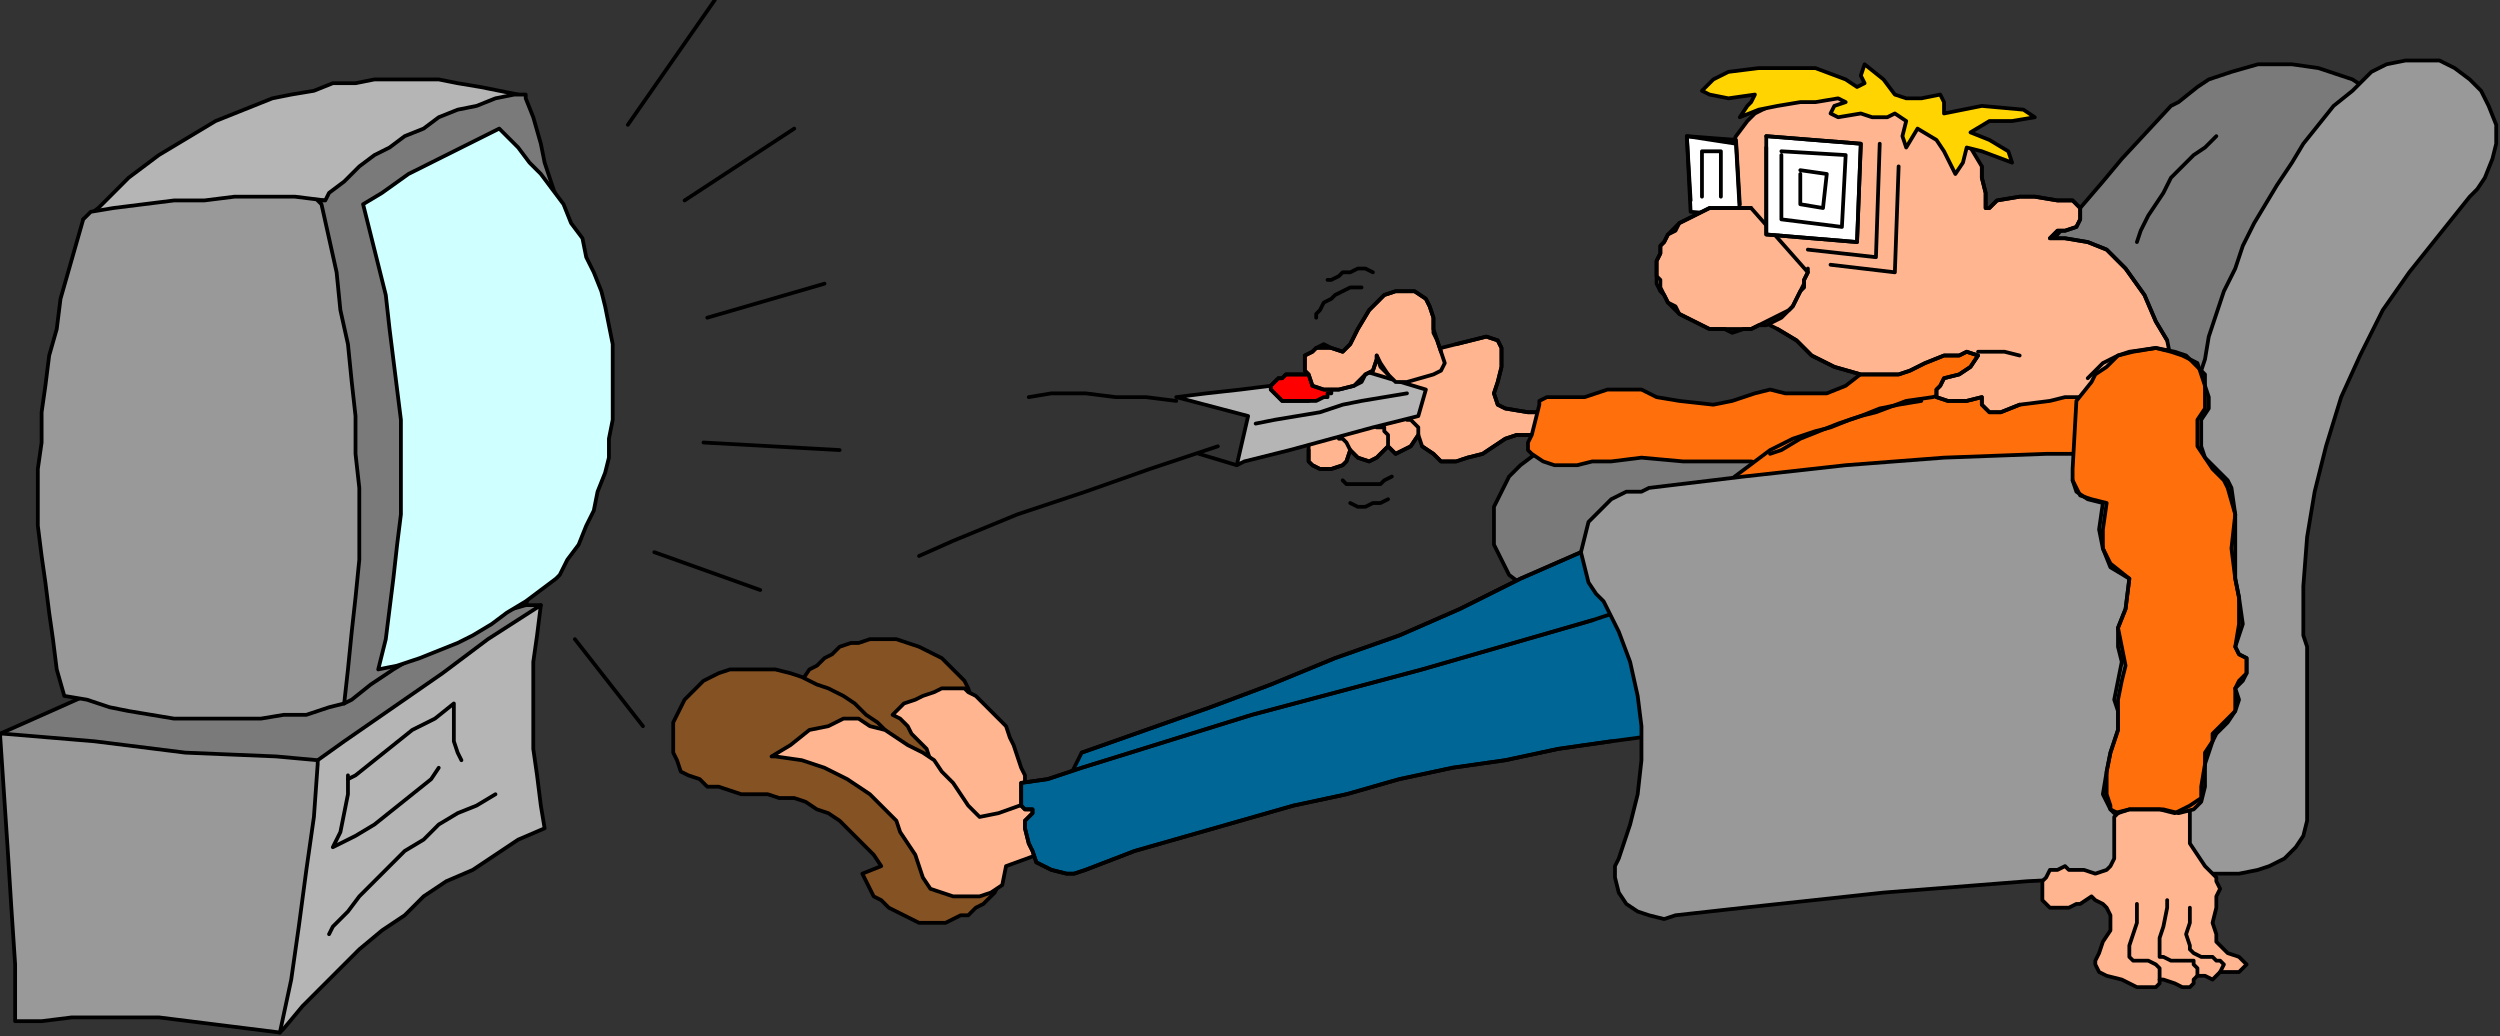 <?xml version="1.0" encoding="UTF-8" standalone="no"?>
<svg
   xmlns:dc="http://purl.org/dc/elements/1.1/"
   xmlns:cc="http://creativecommons.org/ns#"
   xmlns:rdf="http://www.w3.org/1999/02/22-rdf-syntax-ns#"
   xmlns:svg="http://www.w3.org/2000/svg"
   xmlns="http://www.w3.org/2000/svg"
   xmlns:sodipodi="http://sodipodi.sourceforge.net/DTD/sodipodi-0.dtd"
   xmlns:inkscape="http://www.inkscape.org/namespaces/inkscape"
   version="1.0"
   width="174.89mm"
   height="72.496mm"
   id="svg201"
   sodipodi:docname="CMEN088.WMF">
  <rect width="100%" height="100%" fill="#333333" stroke="none"/>
  <sodipodi:namedview
     pagecolor="#ffffff"
     bordercolor="#666666"
     borderopacity="1"
     objecttolerance="10"
     gridtolerance="10"
     guidetolerance="10"
     inkscape:pageopacity="0"
     inkscape:pageshadow="2"
     inkscape:window-width="640"
     inkscape:window-height="480"
     id="namedview203" />
  <defs
     id="defs3">
    <pattern
       id="WMFhbasepattern"
       patternUnits="userSpaceOnUse"
       width="6"
       height="6"
       x="0"
       y="0" />
  </defs>
  <path
     style="fill:#7a7a7a;fill-rule:evenodd;fill-opacity:1;stroke:none;"
     d="  M 12,203   L 91,210   L 123,186   L 143,160   L 71,160   L 71,160   L 71,161   L 53,169   L 36,178   L 18,186   L 0,194   L 12,203  z "
     id="path5" />
  <path
     style="fill:none;stroke:#000000;stroke-width:1px;stroke-linecap:round;stroke-linejoin:round;stroke-miterlimit:4;stroke-dasharray:none;stroke-opacity:1;"
     d="  M 12,203   L 91,210   L 123,186   L 143,160   L 71,160   L 71,160   L 71,161   L 53,169   L 36,178   L 18,186   L 0,194   L 12,203  "
     id="path7" />
  <path
     style="fill:#b5b5b5;fill-rule:evenodd;fill-opacity:1;stroke:none;"
     d="  M 78,206   L 67,226   L 74,273   L 74,273   L 75,272   L 80,266   L 85,261   L 90,256   L 95,251   L 101,246   L 107,242   L 112,237   L 118,233   L 125,230   L 131,226   L 137,222   L 144,219   L 144,219   L 143,213   L 142,205   L 141,198   L 141,190   L 141,183   L 141,175   L 142,168   L 143,160   L 143,160   L 129,169   L 117,178   L 104,187   L 91,196   L 84,201   L 78,206  z "
     id="path9" />
  <path
     style="fill:none;stroke:#000000;stroke-width:1px;stroke-linecap:round;stroke-linejoin:round;stroke-miterlimit:4;stroke-dasharray:none;stroke-opacity:1;"
     d="  M 78,206   L 67,226   L 74,273   L 74,273   L 75,272   L 80,266   L 85,261   L 90,256   L 95,251   L 101,246   L 107,242   L 112,237   L 118,233   L 125,230   L 131,226   L 137,222   L 144,219   L 144,219   L 143,213   L 142,205   L 141,198   L 141,190   L 141,183   L 141,175   L 142,168   L 143,160   L 143,160   L 129,169   L 117,178   L 104,187   L 91,196   L 84,201   L 78,206  "
     id="path11" />
  <path
     style="fill:#999999;fill-rule:evenodd;fill-opacity:1;stroke:none;"
     d="  M 0,194   L 1,209   L 2,224   L 3,240   L 4,255   L 4,270   L 4,270   L 11,270   L 19,269   L 27,269   L 35,269   L 42,269   L 50,270   L 58,271   L 66,272   L 74,273   L 74,273   L 77,259   L 79,245   L 81,230   L 83,216   L 84,202   L 84,201   L 84,201   L 73,200   L 49,199   L 25,196   L 1,194   L 0,194  z "
     id="path13" />
  <path
     style="fill:none;stroke:#000000;stroke-width:1px;stroke-linecap:round;stroke-linejoin:round;stroke-miterlimit:4;stroke-dasharray:none;stroke-opacity:1;"
     d="  M 0,194   L 1,209   L 2,224   L 3,240   L 4,255   L 4,270   L 4,270   L 11,270   L 19,269   L 27,269   L 35,269   L 42,269   L 50,270   L 58,271   L 66,272   L 74,273   L 74,273   L 77,259   L 79,245   L 81,230   L 83,216   L 84,202   L 84,201   L 84,201   L 73,200   L 49,199   L 25,196   L 1,194   L 0,194  "
     id="path15" />
  <path
     style="fill:none;stroke:#000000;stroke-width:1px;stroke-linecap:round;stroke-linejoin:round;stroke-miterlimit:4;stroke-dasharray:none;stroke-opacity:1;"
     d="  M 122,201   L 121,199   L 120,196   L 120,192   L 120,189   L 120,186   L 120,186   L 115,190   L 109,193   L 104,197   L 99,201   L 94,205   L 92,206  "
     id="path17" />
  <path
     style="fill:none;stroke:#000000;stroke-width:1px;stroke-linecap:round;stroke-linejoin:round;stroke-miterlimit:4;stroke-dasharray:none;stroke-opacity:1;"
     d="  M 116,203   L 114,206   L 109,210   L 104,214   L 99,218   L 94,221   L 88,224   L 88,224   L 90,220   L 91,215   L 92,210   L 92,205  "
     id="path19" />
  <path
     style="fill:none;stroke:#000000;stroke-width:1px;stroke-linecap:round;stroke-linejoin:round;stroke-miterlimit:4;stroke-dasharray:none;stroke-opacity:1;"
     d="  M 131,210   L 126,213   L 121,215   L 116,218   L 112,222   L 107,225   L 103,229   L 99,233   L 95,237   L 92,241   L 88,245   L 87,247  "
     id="path21" />
  <path
     style="fill:#b5b5b5;fill-rule:evenodd;fill-opacity:1;stroke:none;"
     d="  M 30,72   L 92,63   L 132,42   L 137,25   L 137,25   L 132,24   L 127,23   L 121,22   L 116,21   L 110,21   L 105,21   L 99,21   L 94,22   L 88,22   L 83,24   L 77,25   L 72,26   L 67,28   L 62,30   L 57,32   L 52,35   L 47,38   L 42,41   L 38,44   L 34,47   L 30,51   L 26,55   L 22,58   L 30,72  z "
     id="path23" />
  <path
     style="fill:none;stroke:#000000;stroke-width:1px;stroke-linecap:round;stroke-linejoin:round;stroke-miterlimit:4;stroke-dasharray:none;stroke-opacity:1;"
     d="  M 30,72   L 92,63   L 132,42   L 137,25   L 137,25   L 132,24   L 127,23   L 121,22   L 116,21   L 110,21   L 105,21   L 99,21   L 94,22   L 88,22   L 83,24   L 77,25   L 72,26   L 67,28   L 62,30   L 57,32   L 52,35   L 47,38   L 42,41   L 38,44   L 34,47   L 30,51   L 26,55   L 22,58   L 30,72  "
     id="path25" />
  <path
     style="fill:#999999;fill-rule:evenodd;fill-opacity:1;stroke:none;"
     d="  M 24,56   L 30,55   L 38,54   L 46,53   L 54,53   L 62,52   L 70,52   L 78,52   L 86,53   L 86,53   L 98,62   L 117,130   L 91,186   L 91,186   L 87,187   L 81,189   L 75,189   L 69,190   L 64,190   L 58,190   L 52,190   L 46,190   L 40,189   L 34,188   L 29,187   L 23,185   L 17,184   L 17,184   L 15,177   L 14,169   L 13,162   L 12,154   L 11,147   L 10,139   L 10,132   L 10,124   L 11,117   L 11,109   L 12,102   L 13,94   L 15,87   L 16,79   L 18,72   L 20,65   L 22,58   L 24,56  z "
     id="path27" />
  <path
     style="fill:none;stroke:#000000;stroke-width:1px;stroke-linecap:round;stroke-linejoin:round;stroke-miterlimit:4;stroke-dasharray:none;stroke-opacity:1;"
     d="  M 24,56   L 30,55   L 38,54   L 46,53   L 54,53   L 62,52   L 70,52   L 78,52   L 86,53   L 86,53   L 98,62   L 117,130   L 91,186   L 91,186   L 87,187   L 81,189   L 75,189   L 69,190   L 64,190   L 58,190   L 52,190   L 46,190   L 40,189   L 34,188   L 29,187   L 23,185   L 17,184   L 17,184   L 15,177   L 14,169   L 13,162   L 12,154   L 11,147   L 10,139   L 10,132   L 10,124   L 11,117   L 11,109   L 12,102   L 13,94   L 15,87   L 16,79   L 18,72   L 20,65   L 22,58   L 24,56  "
     id="path29" />
  <path
     style="fill:#7a7a7a;fill-rule:evenodd;fill-opacity:1;stroke:none;"
     d="  M 84,53   L 85,54   L 87,63   L 89,72   L 90,82   L 92,91   L 93,101   L 94,110   L 94,120   L 95,129   L 95,139   L 95,148   L 94,158   L 93,167   L 92,177   L 91,186   L 91,186   L 93,185   L 98,181   L 104,177   L 109,174   L 115,171   L 121,168   L 127,165   L 132,162   L 139,160   L 139,160   L 141,154   L 144,149   L 146,143   L 147,137   L 149,130   L 150,124   L 151,118   L 152,112   L 153,105   L 153,99   L 153,93   L 153,87   L 152,80   L 152,74   L 151,68   L 149,62   L 148,55   L 146,49   L 144,43   L 143,38   L 141,31   L 139,26   L 139,25   L 136,25   L 131,26   L 126,28   L 121,29   L 116,31   L 112,34   L 107,36   L 103,39   L 99,41   L 95,44   L 91,48   L 87,51   L 86,53   L 84,53  z "
     id="path31" />
  <path
     style="fill:none;stroke:#000000;stroke-width:1px;stroke-linecap:round;stroke-linejoin:round;stroke-miterlimit:4;stroke-dasharray:none;stroke-opacity:1;"
     d="  M 84,53   L 85,54   L 87,63   L 89,72   L 90,82   L 92,91   L 93,101   L 94,110   L 94,120   L 95,129   L 95,139   L 95,148   L 94,158   L 93,167   L 92,177   L 91,186   L 91,186   L 93,185   L 98,181   L 104,177   L 109,174   L 115,171   L 121,168   L 127,165   L 132,162   L 139,160   L 139,160   L 141,154   L 144,149   L 146,143   L 147,137   L 149,130   L 150,124   L 151,118   L 152,112   L 153,105   L 153,99   L 153,93   L 153,87   L 152,80   L 152,74   L 151,68   L 149,62   L 148,55   L 146,49   L 144,43   L 143,38   L 141,31   L 139,26   L 139,25   L 136,25   L 131,26   L 126,28   L 121,29   L 116,31   L 112,34   L 107,36   L 103,39   L 99,41   L 95,44   L 91,48   L 87,51   L 86,53   L 84,53  "
     id="path33" />
  <path
     style="fill:#cfffff;fill-rule:evenodd;fill-opacity:1;stroke:none;"
     d="  M 132,34   L 124,38   L 116,42   L 108,46   L 101,51   L 96,54   L 96,54   L 96,54   L 98,62   L 100,70   L 102,78   L 103,87   L 104,95   L 105,103   L 106,111   L 106,120   L 106,128   L 106,136   L 105,144   L 104,153   L 103,161   L 102,169   L 100,177   L 100,177   L 105,176   L 111,174   L 116,172   L 121,170   L 125,168   L 130,165   L 134,162   L 139,159   L 143,156   L 147,153   L 148,152   L 148,152   L 150,148   L 153,144   L 155,139   L 157,135   L 158,130   L 160,125   L 161,121   L 161,116   L 162,111   L 162,106   L 162,101   L 162,96   L 162,91   L 161,86   L 160,81   L 159,77   L 157,72   L 155,68   L 154,63   L 151,59   L 149,54   L 146,50   L 143,46   L 140,43   L 137,39   L 133,35   L 132,34  z "
     id="path35" />
  <path
     style="fill:none;stroke:#000000;stroke-width:1px;stroke-linecap:round;stroke-linejoin:round;stroke-miterlimit:4;stroke-dasharray:none;stroke-opacity:1;"
     d="  M 132,34   L 124,38   L 116,42   L 108,46   L 101,51   L 96,54   L 96,54   L 96,54   L 98,62   L 100,70   L 102,78   L 103,87   L 104,95   L 105,103   L 106,111   L 106,120   L 106,128   L 106,136   L 105,144   L 104,153   L 103,161   L 102,169   L 100,177   L 100,177   L 105,176   L 111,174   L 116,172   L 121,170   L 125,168   L 130,165   L 134,162   L 139,159   L 143,156   L 147,153   L 148,152   L 148,152   L 150,148   L 153,144   L 155,139   L 157,135   L 158,130   L 160,125   L 161,121   L 161,116   L 162,111   L 162,106   L 162,101   L 162,96   L 162,91   L 161,86   L 160,81   L 159,77   L 157,72   L 155,68   L 154,63   L 151,59   L 149,54   L 146,50   L 143,46   L 140,43   L 137,39   L 133,35   L 132,34  "
     id="path37" />
  <path
     style="fill:none;stroke:#000000;stroke-width:1px;stroke-linecap:round;stroke-linejoin:round;stroke-miterlimit:4;stroke-dasharray:none;stroke-opacity:1;"
     d="  M 166,33   L 189,0  "
     id="path39" />
  <path
     style="fill:none;stroke:#000000;stroke-width:1px;stroke-linecap:round;stroke-linejoin:round;stroke-miterlimit:4;stroke-dasharray:none;stroke-opacity:1;"
     d="  M 181,53   L 210,34  "
     id="path41" />
  <path
     style="fill:none;stroke:#000000;stroke-width:1px;stroke-linecap:round;stroke-linejoin:round;stroke-miterlimit:4;stroke-dasharray:none;stroke-opacity:1;"
     d="  M 187,84   L 218,75  "
     id="path43" />
  <path
     style="fill:none;stroke:#000000;stroke-width:1px;stroke-linecap:round;stroke-linejoin:round;stroke-miterlimit:4;stroke-dasharray:none;stroke-opacity:1;"
     d="  M 186,117   L 222,119  "
     id="path45" />
  <path
     style="fill:none;stroke:#000000;stroke-width:1px;stroke-linecap:round;stroke-linejoin:round;stroke-miterlimit:4;stroke-dasharray:none;stroke-opacity:1;"
     d="  M 173,146   L 201,156  "
     id="path47" />
  <path
     style="fill:none;stroke:#000000;stroke-width:1px;stroke-linecap:round;stroke-linejoin:round;stroke-miterlimit:4;stroke-dasharray:none;stroke-opacity:1;"
     d="  M 152,169   L 170,192  "
     id="path49" />
  <path
     style="fill:#855224;fill-rule:evenodd;fill-opacity:1;stroke:none;"
     d="  M 259,190   L 257,199   L 241,208   L 210,191   L 210,183   L 210,183   L 211,182   L 212,180   L 214,177   L 216,176   L 218,174   L 220,173   L 222,171   L 225,170   L 227,170   L 230,169   L 232,169   L 235,169   L 237,169   L 240,170   L 243,171   L 245,172   L 247,173   L 249,174   L 251,176   L 253,178   L 255,180   L 256,182   L 257,185   L 259,190  z "
     id="path51" />
  <path
     style="fill:none;stroke:#000000;stroke-width:1px;stroke-linecap:round;stroke-linejoin:round;stroke-miterlimit:4;stroke-dasharray:none;stroke-opacity:1;"
     d="  M 259,190   L 257,199   L 241,208   L 210,191   L 210,183   L 210,183   L 211,182   L 212,180   L 214,177   L 216,176   L 218,174   L 220,173   L 222,171   L 225,170   L 227,170   L 230,169   L 232,169   L 235,169   L 237,169   L 240,170   L 243,171   L 245,172   L 247,173   L 249,174   L 251,176   L 253,178   L 255,180   L 256,182   L 257,185   L 259,190  "
     id="path53" />
  <path
     style="fill:#ffb58f;fill-rule:evenodd;fill-opacity:1;stroke:none;"
     d="  M 269,219   L 255,221   L 247,208   L 247,203   L 247,203   L 246,201   L 245,198   L 243,196   L 241,194   L 240,192   L 238,190   L 236,189   L 236,189   L 237,188   L 239,186   L 242,185   L 244,184   L 247,183   L 249,182   L 252,182   L 255,182   L 255,182   L 256,183   L 258,184   L 260,186   L 262,188   L 264,190   L 266,192   L 267,195   L 268,197   L 269,200   L 270,203   L 271,205   L 271,208   L 271,211   L 269,219  z "
     id="path55" />
  <path
     style="fill:none;stroke:#000000;stroke-width:1px;stroke-linecap:round;stroke-linejoin:round;stroke-miterlimit:4;stroke-dasharray:none;stroke-opacity:1;"
     d="  M 269,219   L 255,221   L 247,208   L 247,203   L 247,203   L 246,201   L 245,198   L 243,196   L 241,194   L 240,192   L 238,190   L 236,189   L 236,189   L 237,188   L 239,186   L 242,185   L 244,184   L 247,183   L 249,182   L 252,182   L 255,182   L 255,182   L 256,183   L 258,184   L 260,186   L 262,188   L 264,190   L 266,192   L 267,195   L 268,197   L 269,200   L 270,203   L 271,205   L 271,208   L 271,211   L 269,219  "
     id="path57" />
  <path
     style="fill:#855224;fill-rule:evenodd;fill-opacity:1;stroke:none;"
     d="  M 233,200   L 259,224   L 265,232   L 265,232   L 264,234   L 263,236   L 262,237   L 260,239   L 258,240   L 256,242   L 254,242   L 252,243   L 250,244   L 247,244   L 245,244   L 243,244   L 241,243   L 239,242   L 237,241   L 235,240   L 233,238   L 231,237   L 230,235   L 228,231   L 233,229   L 231,226   L 229,224   L 227,222   L 224,219   L 222,217   L 219,215   L 216,214   L 213,212   L 210,211   L 206,211   L 203,210   L 196,210   L 193,209   L 190,208   L 187,208   L 185,206   L 182,205   L 180,204   L 179,201   L 178,199   L 178,196   L 178,193   L 178,191   L 179,189   L 180,187   L 181,185   L 183,183   L 184,182   L 186,180   L 188,179   L 190,178   L 193,177   L 195,177   L 197,177   L 199,177   L 202,177   L 205,177   L 209,178   L 212,179   L 216,181   L 219,182   L 223,184   L 226,186   L 229,189   L 232,191   L 235,194   L 237,196   L 233,200  z "
     id="path59" />
  <path
     style="fill:none;stroke:#000000;stroke-width:1px;stroke-linecap:round;stroke-linejoin:round;stroke-miterlimit:4;stroke-dasharray:none;stroke-opacity:1;"
     d="  M 233,200   L 259,224   L 265,232   L 265,232   L 264,234   L 263,236   L 262,237   L 260,239   L 258,240   L 256,242   L 254,242   L 252,243   L 250,244   L 247,244   L 245,244   L 243,244   L 241,243   L 239,242   L 237,241   L 235,240   L 233,238   L 231,237   L 230,235   L 228,231   L 233,229   L 231,226   L 229,224   L 227,222   L 224,219   L 222,217   L 219,215   L 216,214   L 213,212   L 210,211   L 206,211   L 203,210   L 196,210   L 193,209   L 190,208   L 187,208   L 185,206   L 182,205   L 180,204   L 179,201   L 178,199   L 178,196   L 178,193   L 178,191   L 179,189   L 180,187   L 181,185   L 183,183   L 184,182   L 186,180   L 188,179   L 190,178   L 193,177   L 195,177   L 197,177   L 199,177   L 202,177   L 205,177   L 209,178   L 212,179   L 216,181   L 219,182   L 223,184   L 226,186   L 229,189   L 232,191   L 235,194   L 237,196   L 233,200  "
     id="path61" />
  <path
     style="fill:#ffb58f;fill-rule:evenodd;fill-opacity:1;stroke:none;"
     d="  M 264,215   L 278,210   L 277,225   L 266,229   L 265,234   L 262,236   L 259,237   L 252,237   L 249,236   L 246,235   L 244,232   L 243,229   L 242,226   L 240,223   L 238,220   L 237,217   L 232,212   L 230,210   L 224,206   L 218,203   L 212,201   L 205,200   L 204,200   L 209,197   L 214,193   L 219,192   L 223,190   L 226,190   L 227,190   L 230,192   L 234,193   L 237,195   L 240,197   L 244,199   L 247,201   L 249,204   L 252,207   L 254,210   L 256,213   L 259,216   L 264,215  z "
     id="path63" />
  <path
     style="fill:none;stroke:#000000;stroke-width:1px;stroke-linecap:round;stroke-linejoin:round;stroke-miterlimit:4;stroke-dasharray:none;stroke-opacity:1;"
     d="  M 264,215   L 278,210   L 277,225   L 266,229   L 265,234   L 262,236   L 259,237   L 252,237   L 249,236   L 246,235   L 244,232   L 243,229   L 242,226   L 240,223   L 238,220   L 237,217   L 232,212   L 230,210   L 224,206   L 218,203   L 212,201   L 205,200   L 204,200   L 209,197   L 214,193   L 219,192   L 223,190   L 226,190   L 227,190   L 230,192   L 234,193   L 237,195   L 240,197   L 244,199   L 247,201   L 249,204   L 252,207   L 254,210   L 256,213   L 259,216   L 264,215  "
     id="path65" />
  <path
     style="fill:#7a7a7a;fill-rule:evenodd;fill-opacity:1;stroke:none;"
     d="  M 629,36   L 537,174   L 442,186   L 408,158   L 407,158   L 403,155   L 399,152   L 397,148   L 395,144   L 395,139   L 395,134   L 397,130   L 399,126   L 402,123   L 406,120   L 408,119   L 411,119   L 413,118   L 415,118   L 418,118   L 511,119   L 513,113   L 516,107   L 520,99   L 525,91   L 529,84   L 534,76   L 539,69   L 544,62   L 556,48   L 561,42   L 574,28   L 576,27   L 581,23   L 584,21   L 590,19   L 597,17   L 600,17   L 606,17   L 613,18   L 619,20   L 622,21   L 625,23   L 628,25   L 629,36  z "
     id="path67" />
  <path
     style="fill:none;stroke:#000000;stroke-width:1px;stroke-linecap:round;stroke-linejoin:round;stroke-miterlimit:4;stroke-dasharray:none;stroke-opacity:1;"
     d="  M 629,36   L 537,174   L 442,186   L 408,158   L 407,158   L 403,155   L 399,152   L 397,148   L 395,144   L 395,139   L 395,134   L 397,130   L 399,126   L 402,123   L 406,120   L 408,119   L 411,119   L 413,118   L 415,118   L 418,118   L 511,119   L 513,113   L 516,107   L 520,99   L 525,91   L 529,84   L 534,76   L 539,69   L 544,62   L 556,48   L 561,42   L 574,28   L 576,27   L 581,23   L 584,21   L 590,19   L 597,17   L 600,17   L 606,17   L 613,18   L 619,20   L 622,21   L 625,23   L 628,25   L 629,36  "
     id="path69" />
  <path
     style="fill:none;stroke:#000000;stroke-width:1px;stroke-linecap:round;stroke-linejoin:round;stroke-miterlimit:4;stroke-dasharray:none;stroke-opacity:1;"
     d="  M 586,36   L 583,39   L 580,41   L 577,44   L 574,47   L 572,51   L 570,54   L 568,57   L 566,61   L 565,64  "
     id="path71" />
  <path
     style="fill:#ffb58f;fill-rule:evenodd;fill-opacity:1;stroke:none;"
     d="  M 347,113   L 346,115   L 346,119   L 346,122   L 347,123   L 349,124   L 352,124   L 355,123   L 356,122   L 357,119   L 358,120   L 359,121   L 362,122   L 364,121   L 365,120   L 367,118   L 369,120   L 371,119   L 373,118   L 375,115   L 376,118   L 379,120   L 381,122   L 385,122   L 388,121   L 392,120   L 398,116   L 401,115   L 406,115   L 416,115   L 417,109   L 410,109   L 404,109   L 398,108   L 396,107   L 395,104   L 396,101   L 397,97   L 397,95   L 397,93   L 397,92   L 396,90   L 393,89   L 389,90   L 385,91   L 381,92   L 376,94   L 373,95   L 369,94   L 364,89   L 355,97   L 344,109   L 347,113  z "
     id="path73" />
  <path
     style="fill:none;stroke:#000000;stroke-width:1px;stroke-linecap:round;stroke-linejoin:round;stroke-miterlimit:4;stroke-dasharray:none;stroke-opacity:1;"
     d="  M 347,113   L 346,115   L 346,119   L 346,122   L 347,123   L 349,124   L 352,124   L 355,123   L 356,122   L 357,119   L 358,120   L 359,121   L 362,122   L 364,121   L 365,120   L 367,118   L 369,120   L 371,119   L 373,118   L 375,115   L 376,118   L 379,120   L 381,122   L 385,122   L 388,121   L 392,120   L 398,116   L 401,115   L 406,115   L 416,115   L 417,109   L 410,109   L 404,109   L 398,108   L 396,107   L 395,104   L 396,101   L 397,97   L 397,95   L 397,93   L 397,92   L 396,90   L 393,89   L 389,90   L 385,91   L 381,92   L 376,94   L 373,95   L 369,94   L 364,89   L 355,97   L 344,109   L 347,113  "
     id="path75" />
  <path
     style="fill:none;stroke:#000000;stroke-width:1px;stroke-linecap:round;stroke-linejoin:round;stroke-miterlimit:4;stroke-dasharray:none;stroke-opacity:1;"
     d="  M 327,123   L 317,120  "
     id="path77" />
  <path
     style="fill:none;stroke:#000000;stroke-width:1px;stroke-linecap:round;stroke-linejoin:round;stroke-miterlimit:4;stroke-dasharray:none;stroke-opacity:1;"
     d="  M 322,118   L 304,124   L 287,130   L 269,136   L 252,143   L 243,147  "
     id="path79" />
  <path
     style="fill:none;stroke:#000000;stroke-width:1px;stroke-linecap:round;stroke-linejoin:round;stroke-miterlimit:4;stroke-dasharray:none;stroke-opacity:1;"
     d="  M 311,106   L 303,105   L 295,105   L 287,104   L 278,104   L 272,105  "
     id="path81" />
  <path
     style="fill:none;stroke:#000000;stroke-width:1px;stroke-linecap:round;stroke-linejoin:round;stroke-miterlimit:4;stroke-dasharray:none;stroke-opacity:1;"
     d="  M 360,76   L 358,76   L 357,76   L 355,77   L 353,78   L 352,79   L 350,80   L 349,82   L 348,83   L 348,84  "
     id="path83" />
  <path
     style="fill:none;stroke:#000000;stroke-width:1px;stroke-linecap:round;stroke-linejoin:round;stroke-miterlimit:4;stroke-dasharray:none;stroke-opacity:1;"
     d="  M 363,72   L 361,71   L 359,71   L 357,72   L 355,72   L 354,73   L 352,74   L 351,74  "
     id="path85" />
  <path
     style="fill:none;stroke:#000000;stroke-width:1px;stroke-linecap:round;stroke-linejoin:round;stroke-miterlimit:4;stroke-dasharray:none;stroke-opacity:1;"
     d="  M 355,127   L 356,128   L 358,128   L 360,128   L 361,128   L 363,128   L 365,128   L 366,127   L 368,126   L 368,126  "
     id="path87" />
  <path
     style="fill:none;stroke:#000000;stroke-width:1px;stroke-linecap:round;stroke-linejoin:round;stroke-miterlimit:4;stroke-dasharray:none;stroke-opacity:1;"
     d="  M 357,133   L 359,134   L 361,134   L 363,133   L 365,133   L 367,132  "
     id="path89" />
  <path
     style="fill:#b5b5b5;fill-rule:evenodd;fill-opacity:1;stroke:none;"
     d="  M 311,105   L 330,110   L 327,123   L 327,123   L 329,122   L 341,119   L 352,116   L 363,113   L 375,110   L 375,110   L 377,103   L 357,97   L 357,97   L 352,98   L 344,100   L 336,102   L 328,103   L 319,104   L 311,105   L 311,105  z "
     id="path91" />
  <path
     style="fill:none;stroke:#000000;stroke-width:1px;stroke-linecap:round;stroke-linejoin:round;stroke-miterlimit:4;stroke-dasharray:none;stroke-opacity:1;"
     d="  M 311,105   L 330,110   L 327,123   L 327,123   L 329,122   L 341,119   L 352,116   L 363,113   L 375,110   L 375,110   L 377,103   L 357,97   L 357,97   L 352,98   L 344,100   L 336,102   L 328,103   L 319,104   L 311,105   L 311,105  "
     id="path93" />
  <path
     style="fill:#ff0000;fill-rule:evenodd;fill-opacity:1;stroke:none;"
     d="  M 352,103   L 352,102   L 352,101   L 351,101   L 350,100   L 349,100   L 348,99   L 346,99   L 345,99   L 344,99   L 342,99   L 341,99   L 340,99   L 339,100   L 338,100   L 337,101   L 336,102   L 336,102   L 336,103   L 337,104   L 337,104   L 338,105   L 339,106   L 340,106   L 342,106   L 343,106   L 344,106   L 346,106   L 347,106   L 348,106   L 350,105   L 351,105   L 351,104   L 352,104   L 352,103   L 352,103  z "
     id="path95" />
  <path
     style="fill:none;stroke:#000000;stroke-width:1px;stroke-linecap:round;stroke-linejoin:round;stroke-miterlimit:4;stroke-dasharray:none;stroke-opacity:1;"
     d="  M 352,103   L 352,102   L 352,101   L 351,101   L 350,100   L 349,100   L 348,99   L 346,99   L 345,99   L 344,99   L 342,99   L 341,99   L 340,99   L 339,100   L 338,100   L 337,101   L 336,102   L 336,102   L 336,103   L 337,104   L 337,104   L 338,105   L 339,106   L 340,106   L 342,106   L 343,106   L 344,106   L 346,106   L 347,106   L 348,106   L 350,105   L 351,105   L 351,104   L 352,104   L 352,103   L 352,103  "
     id="path97" />
  <path
     style="fill:none;stroke:#000000;stroke-width:1px;stroke-linecap:round;stroke-linejoin:round;stroke-miterlimit:4;stroke-dasharray:none;stroke-opacity:1;"
     d="  M 352,103   L 352,102   L 352,101   L 351,101   L 350,100   L 349,100   L 348,99   L 346,99   L 345,99   L 344,99   L 342,99   L 341,99   L 340,99   L 339,100   L 338,100   L 337,101   L 336,102   L 336,102   L 336,103   L 337,104   L 337,104   L 338,105   L 339,106   L 340,106   L 342,106   L 343,106   L 344,106   L 346,106  "
     id="path99" />
  <path
     style="fill:#ffb58f;fill-rule:evenodd;fill-opacity:1;stroke:none;"
     d="  M 381,98   L 379,99   L 372,101   L 369,101   L 367,99   L 365,97   L 364,94   L 364,95   L 363,98   L 361,99   L 360,101   L 358,102   L 354,103   L 350,103   L 347,102   L 346,99   L 345,98   L 345,96   L 345,94   L 347,93   L 348,92   L 350,92   L 352,92   L 355,93   L 357,91   L 359,87   L 362,82   L 366,78   L 369,77   L 371,77   L 374,77   L 377,79   L 378,81   L 379,84   L 379,88   L 380,90   L 381,93   L 382,96   L 381,98  z "
     id="path101" />
  <path
     style="fill:none;stroke:#000000;stroke-width:1px;stroke-linecap:round;stroke-linejoin:round;stroke-miterlimit:4;stroke-dasharray:none;stroke-opacity:1;"
     d="  M 381,98   L 379,99   L 372,101   L 369,101   L 367,99   L 365,97   L 364,94   L 364,95   L 363,98   L 361,99   L 360,101   L 358,102   L 354,103   L 350,103   L 347,102   L 346,99   L 345,98   L 345,96   L 345,94   L 347,93   L 348,92   L 350,92   L 352,92   L 355,93   L 357,91   L 359,87   L 362,82   L 366,78   L 369,77   L 371,77   L 374,77   L 377,79   L 378,81   L 379,84   L 379,88   L 380,90   L 381,93   L 382,96   L 381,98  "
     id="path103" />
  <path
     style="fill:none;stroke:#000000;stroke-width:1px;stroke-linecap:round;stroke-linejoin:round;stroke-miterlimit:4;stroke-dasharray:none;stroke-opacity:1;"
     d="  M 367,99   L 365,96   L 364,94   L 364,95   L 363,98   L 361,99   L 360,100   L 358,102   L 354,103   L 350,103   L 347,102   L 346,99   L 345,98   L 345,96   L 345,94   L 347,93   L 348,92   L 350,91   L 352,92   L 355,93   L 357,91   L 359,87   L 362,82   L 366,78   L 369,77   L 371,77   L 374,77   L 377,79   L 378,81   L 379,84   L 379,87   L 380,90   L 381,93  "
     id="path105" />
  <path
     style="fill:none;stroke:#000000;stroke-width:1px;stroke-linecap:round;stroke-linejoin:round;stroke-miterlimit:4;stroke-dasharray:none;stroke-opacity:1;"
     d="  M 372,104   L 366,105   L 360,106   L 355,107   L 349,109   L 343,110   L 337,111   L 332,112  "
     id="path107" />
  <path
     style="fill:none;stroke:#000000;stroke-width:1px;stroke-linecap:round;stroke-linejoin:round;stroke-miterlimit:4;stroke-dasharray:none;stroke-opacity:1;"
     d="  M 376,118   L 379,120   L 381,122   L 385,122   L 388,121   L 392,120   L 398,116   L 401,115   L 406,115   L 416,115   L 417,109   L 410,109   L 404,109   L 398,108   L 396,107   L 395,104   L 396,101   L 397,97   L 397,95   L 397,93   L 397,92   L 396,90   L 393,89   L 389,90   L 385,91  "
     id="path109" />
  <path
     style="fill:none;stroke:#000000;stroke-width:1px;stroke-linecap:round;stroke-linejoin:round;stroke-miterlimit:4;stroke-dasharray:none;stroke-opacity:1;"
     d="  M 346,119   L 346,122   L 347,123   L 349,124   L 352,124   L 355,123   L 356,122   L 357,119   L 358,120   L 359,121   L 362,122   L 364,121   L 365,120   L 367,118   L 369,120   L 371,119   L 373,118   L 375,115   L 375,113   L 374,112   L 373,111   L 372,111  "
     id="path111" />
  <path
     style="fill:none;stroke:#000000;stroke-width:1px;stroke-linecap:round;stroke-linejoin:round;stroke-miterlimit:4;stroke-dasharray:none;stroke-opacity:1;"
     d="  M 367,118   L 367,116   L 367,115   L 366,114   L 366,113   L 364,113  "
     id="path113" />
  <path
     style="fill:none;stroke:#000000;stroke-width:1px;stroke-linecap:round;stroke-linejoin:round;stroke-miterlimit:4;stroke-dasharray:none;stroke-opacity:1;"
     d="  M 357,119   L 356,117   L 355,116   L 354,116  "
     id="path115" />
  <path
     style="fill:#ff700d;fill-rule:evenodd;fill-opacity:1;stroke:none;"
     d="  M 407,107   L 407,106   L 409,105   L 412,105   L 414,105   L 419,105   L 422,104   L 425,103   L 430,103   L 434,103   L 438,105   L 444,106   L 453,107   L 458,106   L 464,104   L 468,103   L 472,104   L 476,104   L 483,104   L 488,102   L 497,95   L 502,91   L 512,88   L 521,85   L 533,89   L 540,95   L 538,107   L 526,122   L 480,126   L 463,122   L 455,122   L 453,122   L 445,122   L 434,121   L 426,122   L 421,122   L 417,123   L 411,123   L 408,122   L 405,120   L 404,119   L 404,118   L 404,117   L 405,115   L 406,111   L 407,107  z "
     id="path117" />
  <path
     style="fill:none;stroke:#000000;stroke-width:1px;stroke-linecap:round;stroke-linejoin:round;stroke-miterlimit:4;stroke-dasharray:none;stroke-opacity:1;"
     d="  M 407,107   L 407,106   L 409,105   L 412,105   L 414,105   L 419,105   L 422,104   L 425,103   L 430,103   L 434,103   L 438,105   L 444,106   L 453,107   L 458,106   L 464,104   L 468,103   L 472,104   L 476,104   L 483,104   L 488,102   L 497,95   L 502,91   L 512,88   L 521,85   L 533,89   L 540,95   L 538,107   L 526,122   L 480,126   L 463,122   L 455,122   L 453,122   L 445,122   L 434,121   L 426,122   L 421,122   L 417,123   L 411,123   L 408,122   L 405,120   L 404,119   L 404,118   L 404,117   L 405,115   L 406,111   L 407,107  "
     id="path119" />
  <path
     style="fill:#ff700d;fill-rule:evenodd;fill-opacity:1;stroke:none;"
     d="  M 456,128   L 460,125   L 464,122   L 468,119   L 474,116   L 480,114   L 484,113   L 489,111   L 492,110   L 496,109   L 504,106   L 511,105   L 524,101   L 566,95   L 566,109   L 566,123   L 566,128   L 559,132   L 544,133   L 454,132   L 456,128  z "
     id="path121" />
  <path
     style="fill:none;stroke:#000000;stroke-width:1px;stroke-linecap:round;stroke-linejoin:round;stroke-miterlimit:4;stroke-dasharray:none;stroke-opacity:1;"
     d="  M 456,128   L 460,125   L 464,122   L 468,119   L 474,116   L 480,114   L 484,113   L 489,111   L 492,110   L 496,109   L 504,106   L 511,105   L 524,101   L 566,95   L 566,109   L 566,123   L 566,128   L 559,132   L 544,133   L 454,132   L 456,128  "
     id="path123" />
  <path
     style="fill:#006696;fill-rule:evenodd;fill-opacity:1;stroke:none;"
     d="  M 433,144   L 435,148   L 439,168   L 282,212   L 282,207   L 286,199   L 286,199   L 303,193   L 320,187   L 336,181   L 353,174   L 370,168   L 386,161   L 402,153   L 418,146   L 425,143   L 433,144  z "
     id="path125" />
  <path
     style="fill:none;stroke:#000000;stroke-width:1px;stroke-linecap:round;stroke-linejoin:round;stroke-miterlimit:4;stroke-dasharray:none;stroke-opacity:1;"
     d="  M 433,144   L 435,148   L 439,168   L 282,212   L 282,207   L 286,199   L 286,199   L 303,193   L 320,187   L 336,181   L 353,174   L 370,168   L 386,161   L 402,153   L 418,146   L 425,143   L 433,144  "
     id="path127" />
  <path
     style="fill:none;stroke:#000000;stroke-width:1px;stroke-linecap:round;stroke-linejoin:round;stroke-miterlimit:4;stroke-dasharray:none;stroke-opacity:1;"
     d="  M 286,199   L 286,199   L 303,193   L 320,187   L 336,181   L 353,174   L 370,168   L 386,161   L 402,153   L 418,146   L 425,143  "
     id="path129" />
  <path
     style="fill:#006696;fill-rule:evenodd;fill-opacity:1;stroke:none;"
     d="  M 433,160   L 443,161   L 445,192   L 441,194   L 441,194   L 426,196   L 412,198   L 398,201   L 384,203   L 370,206   L 356,210   L 342,213   L 328,217   L 314,221   L 300,225   L 287,230   L 284,231   L 282,231   L 278,230   L 276,229   L 274,228   L 273,225   L 272,223   L 271,219   L 271,217   L 273,215   L 273,214   L 271,214   L 270,213   L 270,211   L 270,207   L 277,206   L 277,206   L 286,203   L 331,189   L 376,177   L 421,164   L 433,160  z "
     id="path131" />
  <path
     style="fill:none;stroke:#000000;stroke-width:1px;stroke-linecap:round;stroke-linejoin:round;stroke-miterlimit:4;stroke-dasharray:none;stroke-opacity:1;"
     d="  M 433,160   L 443,161   L 445,192   L 441,194   L 441,194   L 426,196   L 412,198   L 398,201   L 384,203   L 370,206   L 356,210   L 342,213   L 328,217   L 314,221   L 300,225   L 287,230   L 284,231   L 282,231   L 278,230   L 276,229   L 274,228   L 273,225   L 272,223   L 271,219   L 271,217   L 273,215   L 273,214   L 271,214   L 270,213   L 270,211   L 270,207   L 277,206   L 277,206   L 286,203   L 331,189   L 376,177   L 421,164   L 433,160  "
     id="path133" />
  <path
     style="fill:none;stroke:#000000;stroke-width:1px;stroke-linecap:round;stroke-linejoin:round;stroke-miterlimit:4;stroke-dasharray:none;stroke-opacity:1;"
     d="  M 426,196   L 412,198   L 398,201   L 384,203   L 370,206   L 356,210   L 342,213   L 328,217   L 314,221   L 300,225   L 287,230   L 284,231   L 282,231   L 278,230   L 276,229   L 274,228   L 273,225   L 272,223   L 271,219   L 271,217   L 273,215   L 273,214   L 271,214   L 270,213   L 270,211   L 270,207   L 277,206   L 277,206   L 286,203   L 331,189   L 376,177   L 421,164  "
     id="path135" />
  <path
     style="fill:none;stroke:#000000;stroke-width:1px;stroke-linecap:round;stroke-linejoin:round;stroke-miterlimit:4;stroke-dasharray:none;stroke-opacity:1;"
     d="  M 508,106   L 502,107   L 497,108   L 492,110   L 486,112   L 481,114   L 476,116   L 471,119   L 468,120  "
     id="path137" />
  <path
     style="fill:#ffb58f;fill-rule:evenodd;fill-opacity:1;stroke:none;"
     d="  M 453,59   L 453,53   L 453,48   L 455,44   L 457,40   L 459,36   L 462,32   L 464,30   L 472,26   L 478,25   L 484,23   L 492,25   L 499,26   L 508,28   L 513,31   L 517,35   L 521,39   L 524,44   L 524,47   L 525,51   L 525,55   L 526,55   L 528,53   L 534,52   L 538,52   L 544,53   L 548,53   L 550,55   L 550,58   L 549,60   L 546,61   L 544,61   L 542,63   L 546,63   L 552,64   L 557,66   L 560,69   L 562,71   L 567,78   L 570,85   L 573,90   L 574,95   L 573,98   L 571,101   L 566,102   L 559,103   L 552,105   L 546,105   L 542,106   L 534,107   L 529,109   L 526,109   L 524,107   L 524,105   L 520,106   L 515,106   L 512,105   L 512,103   L 513,102   L 514,100   L 518,99   L 521,97   L 523,94   L 520,93   L 518,94   L 514,94   L 509,96   L 505,98   L 502,99   L 496,99   L 492,99   L 485,97   L 479,94   L 475,90   L 470,87   L 468,86   L 464,81   L 459,77   L 458,76   L 453,59  z "
     id="path139" />
  <path
     style="fill:none;stroke:#000000;stroke-width:1px;stroke-linecap:round;stroke-linejoin:round;stroke-miterlimit:4;stroke-dasharray:none;stroke-opacity:1;"
     d="  M 453,59   L 453,53   L 453,48   L 455,44   L 457,40   L 459,36   L 462,32   L 464,30   L 472,26   L 478,25   L 484,23   L 492,25   L 499,26   L 508,28   L 513,31   L 517,35   L 521,39   L 524,44   L 524,47   L 525,51   L 525,55   L 526,55   L 528,53   L 534,52   L 538,52   L 544,53   L 548,53   L 550,55   L 550,58   L 549,60   L 546,61   L 544,61   L 542,63   L 546,63   L 552,64   L 557,66   L 560,69   L 562,71   L 567,78   L 570,85   L 573,90   L 574,95   L 573,98   L 571,101   L 566,102   L 559,103   L 552,105   L 546,105   L 542,106   L 534,107   L 529,109   L 526,109   L 524,107   L 524,105   L 520,106   L 515,106   L 512,105   L 512,103   L 513,102   L 514,100   L 518,99   L 521,97   L 523,94   L 520,93   L 518,94   L 514,94   L 509,96   L 505,98   L 502,99   L 496,99   L 492,99   L 485,97   L 479,94   L 475,90   L 470,87   L 468,86   L 464,81   L 459,77   L 458,76   L 453,59  "
     id="path141" />
  <path
     style="fill:#ffffff;fill-rule:evenodd;fill-opacity:1;stroke:none;"
     d="  M 460,56   L 459,38   L 446,36   L 447,56   L 459,57   L 460,56  z "
     id="path143" />
  <path
     style="fill:none;stroke:#000000;stroke-width:1px;stroke-linecap:round;stroke-linejoin:round;stroke-miterlimit:4;stroke-dasharray:none;stroke-opacity:1;"
     d="  M 460,56   L 459,38   L 446,36   L 447,56   L 459,57   L 460,56  "
     id="path145" />
  <path
     style="fill:#ffb58f;fill-rule:evenodd;fill-opacity:1;stroke:none;"
     d="  M 463,55   L 461,55   L 459,55   L 456,55   L 454,55   L 452,55   L 450,56   L 448,57   L 446,58   L 444,59   L 443,61   L 441,62   L 440,64   L 439,65   L 439,67   L 438,69   L 438,71   L 438,73   L 438,75   L 439,77   L 440,78   L 441,80   L 442,81   L 444,83   L 446,84   L 448,85   L 450,86   L 452,87   L 454,87   L 456,87   L 458,88   L 461,87   L 463,87   L 465,86   L 467,86   L 469,85   L 471,84   L 473,82   L 474,81   L 475,79   L 476,77   L 477,76   L 477,74   L 478,72   L 478,72   L 463,55  z "
     id="path147" />
  <path
     style="fill:none;stroke:#000000;stroke-width:1px;stroke-linecap:round;stroke-linejoin:round;stroke-miterlimit:4;stroke-dasharray:none;stroke-opacity:1;"
     d="  M 463,55   L 461,55   L 459,55   L 456,55   L 454,55   L 452,55   L 450,56   L 448,57   L 446,58   L 444,59   L 443,61   L 441,62   L 440,64   L 439,65   L 439,67   L 438,69   L 438,71   L 438,73   L 438,75   L 439,77   L 440,78   L 441,80   L 442,81   L 444,83   L 446,84   L 448,85   L 450,86   L 452,87   L 454,87   L 456,87   L 458,88   L 461,87   L 463,87   L 465,86   L 467,86   L 469,85   L 471,84   L 473,82   L 474,81   L 475,79   L 476,77   L 477,76   L 477,74   L 478,72   L 478,72   L 463,55  "
     id="path149" />
  <path
     style="fill:#ffd400;fill-rule:evenodd;fill-opacity:1;stroke:none;"
     d="  M 462,28   L 460,31   L 465,29   L 470,28   L 476,27   L 480,27   L 486,26   L 488,27   L 485,28   L 484,30   L 486,31   L 492,30   L 495,31   L 499,31   L 501,30   L 504,32   L 503,36   L 504,39   L 507,34   L 512,37   L 514,40   L 517,46   L 519,43   L 520,39   L 524,40   L 532,43   L 531,40   L 526,37   L 521,35   L 526,32   L 532,32   L 538,31   L 535,29   L 524,28   L 514,30   L 514,27   L 513,25   L 508,26   L 504,26   L 501,25   L 498,21   L 493,17   L 492,20   L 493,22   L 491,23   L 488,21   L 480,18   L 473,18   L 465,18   L 457,19   L 453,21   L 450,24   L 452,25   L 457,26   L 464,25   L 463,27   L 462,28  z "
     id="path151" />
  <path
     style="fill:none;stroke:#000000;stroke-width:1px;stroke-linecap:round;stroke-linejoin:round;stroke-miterlimit:4;stroke-dasharray:none;stroke-opacity:1;"
     d="  M 462,28   L 460,31   L 465,29   L 470,28   L 476,27   L 480,27   L 486,26   L 488,27   L 485,28   L 484,30   L 486,31   L 492,30   L 495,31   L 499,31   L 501,30   L 504,32   L 503,36   L 504,39   L 507,34   L 512,37   L 514,40   L 517,46   L 519,43   L 520,39   L 524,40   L 532,43   L 531,40   L 526,37   L 521,35   L 526,32   L 532,32   L 538,31   L 535,29   L 524,28   L 514,30   L 514,27   L 513,25   L 508,26   L 504,26   L 501,25   L 498,21   L 493,17   L 492,20   L 493,22   L 491,23   L 488,21   L 480,18   L 473,18   L 465,18   L 457,19   L 453,21   L 450,24   L 452,25   L 457,26   L 464,25   L 463,27   L 462,28  "
     id="path153" />
  <path
     style="fill:none;stroke:#000000;stroke-width:1px;stroke-linecap:round;stroke-linejoin:round;stroke-miterlimit:4;stroke-dasharray:none;stroke-opacity:1;"
     d="  M 497,38   L 496,68   L 478,66  "
     id="path155" />
  <path
     style="fill:none;stroke:#000000;stroke-width:1px;stroke-linecap:round;stroke-linejoin:round;stroke-miterlimit:4;stroke-dasharray:none;stroke-opacity:1;"
     d="  M 502,44   L 501,72   L 484,70  "
     id="path157" />
  <path
     style="fill:none;stroke:#000000;stroke-width:1px;stroke-linecap:round;stroke-linejoin:round;stroke-miterlimit:4;stroke-dasharray:none;stroke-opacity:1;"
     d="  M 450,52   L 450,40   L 455,40   L 455,52  "
     id="path159" />
  <path
     style="fill:none;stroke:#000000;stroke-width:1px;stroke-linecap:round;stroke-linejoin:round;stroke-miterlimit:4;stroke-dasharray:none;stroke-opacity:1;"
     d="  M 523,93   L 530,93   L 534,94  "
     id="path161" />
  <path
     style="fill:#999999;fill-rule:evenodd;fill-opacity:1;stroke:none;"
     d="  M 617,28   L 613,33   L 609,38   L 606,43   L 602,49   L 599,54   L 596,59   L 593,65   L 591,71   L 588,77   L 586,83   L 584,89   L 583,95   L 581,101   L 581,106   L 581,106   L 554,120   L 541,120   L 514,121   L 488,123   L 461,126   L 436,129   L 434,130   L 430,130   L 426,132   L 423,135   L 420,138   L 419,142   L 418,146   L 419,150   L 420,154   L 422,157   L 424,159   L 428,167   L 431,175   L 433,184   L 434,192   L 434,201   L 433,210   L 431,218   L 428,227   L 427,229   L 427,232   L 428,236   L 430,239   L 433,241   L 436,242   L 440,243   L 443,242   L 461,240   L 498,236   L 536,233   L 574,231   L 592,231   L 597,230   L 600,229   L 604,227   L 607,224   L 609,221   L 610,217   L 610,216   L 610,171   L 609,168   L 609,155   L 610,142   L 612,130   L 615,118   L 619,105   L 624,94   L 630,82   L 637,72   L 645,62   L 653,52   L 655,50   L 657,47   L 659,42   L 660,38   L 660,33   L 658,28   L 656,24   L 653,21   L 649,18   L 645,16   L 640,16   L 636,16   L 631,17   L 627,19   L 624,22   L 622,24   L 617,28  z "
     id="path163" />
  <path
     style="fill:none;stroke:#000000;stroke-width:1px;stroke-linecap:round;stroke-linejoin:round;stroke-miterlimit:4;stroke-dasharray:none;stroke-opacity:1;"
     d="  M 617,28   L 613,33   L 609,38   L 606,43   L 602,49   L 599,54   L 596,59   L 593,65   L 591,71   L 588,77   L 586,83   L 584,89   L 583,95   L 581,101   L 581,106   L 581,106   L 554,120   L 541,120   L 514,121   L 488,123   L 461,126   L 436,129   L 434,130   L 430,130   L 426,132   L 423,135   L 420,138   L 419,142   L 418,146   L 419,150   L 420,154   L 422,157   L 424,159   L 428,167   L 431,175   L 433,184   L 434,192   L 434,201   L 433,210   L 431,218   L 428,227   L 427,229   L 427,232   L 428,236   L 430,239   L 433,241   L 436,242   L 440,243   L 443,242   L 461,240   L 498,236   L 536,233   L 574,231   L 592,231   L 597,230   L 600,229   L 604,227   L 607,224   L 609,221   L 610,217   L 610,216   L 610,171   L 609,168   L 609,155   L 610,142   L 612,130   L 615,118   L 619,105   L 624,94   L 630,82   L 637,72   L 645,62   L 653,52   L 655,50   L 657,47   L 659,42   L 660,38   L 660,33   L 658,28   L 656,24   L 653,21   L 649,18   L 645,16   L 640,16   L 636,16   L 631,17   L 627,19   L 624,22   L 622,24   L 617,28  "
     id="path165" />
  <path
     style="fill:#ffffff;fill-rule:evenodd;fill-opacity:1;stroke:none;"
     d="  M 467,36   L 492,38   L 491,64   L 467,62   L 467,39   L 467,36  z "
     id="path167" />
  <path
     style="fill:none;stroke:#000000;stroke-width:1px;stroke-linecap:round;stroke-linejoin:round;stroke-miterlimit:4;stroke-dasharray:none;stroke-opacity:1;"
     d="  M 467,36   L 492,38   L 491,64   L 467,62   L 467,39   L 467,36  "
     id="path169" />
  <path
     style="fill:none;stroke:#000000;stroke-width:1px;stroke-linecap:round;stroke-linejoin:round;stroke-miterlimit:4;stroke-dasharray:none;stroke-opacity:1;"
     d="  M 471,40   L 488,41   L 487,60   L 471,58   L 471,41  "
     id="path171" />
  <path
     style="fill:none;stroke:#000000;stroke-width:1px;stroke-linecap:round;stroke-linejoin:round;stroke-miterlimit:4;stroke-dasharray:none;stroke-opacity:1;"
     d="  M 476,45   L 483,46   L 482,55   L 476,54   L 476,46  "
     id="path173" />
  <path
     style="fill:none;stroke:#000000;stroke-width:1px;stroke-linecap:round;stroke-linejoin:round;stroke-miterlimit:4;stroke-dasharray:none;stroke-opacity:1;"
     d="  M 467,36   L 492,38   L 491,64   L 467,62   L 467,39  "
     id="path175" />
  <path
     style="fill:none;stroke:#000000;stroke-width:1px;stroke-linecap:round;stroke-linejoin:round;stroke-miterlimit:4;stroke-dasharray:none;stroke-opacity:1;"
     d="  M 460,54   L 459,37   L 446,36   L 447,53  "
     id="path177" />
  <path
     style="fill:none;stroke:#000000;stroke-width:1px;stroke-linecap:round;stroke-linejoin:round;stroke-miterlimit:4;stroke-dasharray:none;stroke-opacity:1;"
     d="  M 524,44   L 524,47   L 525,51   L 525,55   L 526,55   L 528,53   L 534,52   L 538,52   L 544,53   L 548,53   L 550,55   L 550,58   L 549,60   L 546,61   L 544,61   L 542,63   L 546,63   L 552,64   L 557,66   L 560,69   L 562,71   L 567,78   L 570,85   L 573,90  "
     id="path179" />
  <path
     style="fill:none;stroke:#000000;stroke-width:1px;stroke-linecap:round;stroke-linejoin:round;stroke-miterlimit:4;stroke-dasharray:none;stroke-opacity:1;"
     d="  M 534,107   L 529,109   L 526,109   L 524,107   L 524,105   L 520,106   L 515,106   L 512,105   L 512,103   L 513,102   L 514,100   L 518,99   L 521,97   L 523,94   L 520,93   L 518,94   L 514,94   L 509,96   L 505,98   L 502,99   L 496,99   L 492,99   L 485,97   L 479,94   L 475,90   L 470,87  "
     id="path181" />
  <path
     style="fill:none;stroke:#000000;stroke-width:1px;stroke-linecap:round;stroke-linejoin:round;stroke-miterlimit:4;stroke-dasharray:none;stroke-opacity:1;"
     d="  M 463,55   L 461,55   L 459,55   L 457,55   L 454,55   L 452,55   L 450,56   L 448,57   L 446,58   L 444,59   L 443,60   L 441,62   L 440,64   L 439,65   L 439,67   L 438,69   L 438,71   L 438,73   L 439,74   L 439,76   L 440,78   L 441,80   L 443,81   L 444,83   L 446,84   L 448,85   L 450,86   L 452,87   L 454,87   L 456,87   L 459,87   L 461,87   L 463,87   L 465,86   L 467,85   L 469,84   L 471,83   L 473,82   L 474,81   L 475,79   L 476,77   L 477,75   L 477,74   L 478,72   L 478,71  "
     id="path183" />
  <path
     style="fill:#ffb58f;fill-rule:evenodd;fill-opacity:1;stroke:none;"
     d="  M 566,211   L 561,214   L 559,216   L 559,218   L 559,220   L 559,224   L 559,227   L 558,229   L 557,230   L 554,231   L 551,230   L 547,230   L 546,229   L 544,230   L 542,230   L 541,232   L 540,233   L 540,236   L 540,237   L 540,238   L 541,239   L 542,240   L 544,240   L 547,240   L 549,239   L 550,239   L 553,237   L 554,238   L 556,239   L 557,240   L 558,242   L 558,244   L 558,246   L 556,249   L 555,252   L 554,254   L 554,255   L 555,257   L 557,258   L 561,259   L 565,261   L 567,261   L 569,261   L 570,261   L 571,260   L 571,259   L 572,259   L 575,260   L 577,261   L 579,261   L 580,260   L 580,259   L 581,258   L 583,258   L 585,259   L 586,258   L 587,257   L 590,257   L 592,257   L 593,256   L 594,255   L 593,254   L 592,253   L 589,252   L 588,251   L 586,249   L 586,247   L 585,244   L 586,240   L 586,237   L 587,235   L 586,233   L 586,232   L 583,229   L 581,226   L 579,223   L 579,219   L 579,215   L 579,211   L 566,211  z "
     id="path185" />
  <path
     style="fill:none;stroke:#000000;stroke-width:1px;stroke-linecap:round;stroke-linejoin:round;stroke-miterlimit:4;stroke-dasharray:none;stroke-opacity:1;"
     d="  M 566,211   L 561,214   L 559,216   L 559,218   L 559,220   L 559,224   L 559,227   L 558,229   L 557,230   L 554,231   L 551,230   L 547,230   L 546,229   L 544,230   L 542,230   L 541,232   L 540,233   L 540,236   L 540,237   L 540,238   L 541,239   L 542,240   L 544,240   L 547,240   L 549,239   L 550,239   L 553,237   L 554,238   L 556,239   L 557,240   L 558,242   L 558,244   L 558,246   L 556,249   L 555,252   L 554,254   L 554,255   L 555,257   L 557,258   L 561,259   L 565,261   L 567,261   L 569,261   L 570,261   L 571,260   L 571,259   L 572,259   L 575,260   L 577,261   L 579,261   L 580,260   L 580,259   L 581,258   L 583,258   L 585,259   L 586,258   L 587,257   L 590,257   L 592,257   L 593,256   L 594,255   L 593,254   L 592,253   L 589,252   L 588,251   L 586,249   L 586,247   L 585,244   L 586,240   L 586,237   L 587,235   L 586,233   L 586,232   L 583,229   L 581,226   L 579,223   L 579,219   L 579,215   L 579,211   L 566,211  "
     id="path187" />
  <path
     style="fill:none;stroke:#000000;stroke-width:1px;stroke-linecap:round;stroke-linejoin:round;stroke-miterlimit:4;stroke-dasharray:none;stroke-opacity:1;"
     d="  M 565,239   L 565,241   L 565,244   L 564,247   L 563,250   L 563,252   L 563,253   L 564,254   L 565,254   L 568,254   L 570,255   L 571,256   L 571,257   L 571,259   L 571,259  "
     id="path189" />
  <path
     style="fill:none;stroke:#000000;stroke-width:1px;stroke-linecap:round;stroke-linejoin:round;stroke-miterlimit:4;stroke-dasharray:none;stroke-opacity:1;"
     d="  M 573,238   L 573,240   L 572,245   L 571,248   L 571,249   L 571,251   L 571,252   L 571,253   L 572,253   L 574,254   L 575,254   L 577,254   L 578,254   L 579,254   L 580,254   L 580,255   L 581,256   L 581,257   L 581,258  "
     id="path191" />
  <path
     style="fill:none;stroke:#000000;stroke-width:1px;stroke-linecap:round;stroke-linejoin:round;stroke-miterlimit:4;stroke-dasharray:none;stroke-opacity:1;"
     d="  M 579,240   L 579,242   L 579,244   L 578,247   L 579,250   L 579,251   L 580,252   L 582,253   L 584,253   L 585,253   L 586,254   L 587,254   L 588,255   L 588,255   L 587,257  "
     id="path193" />
  <path
     style="fill:#ff700d;fill-rule:evenodd;fill-opacity:1;stroke:none;"
     d="  M 549,106   L 553,101   L 554,99   L 557,97   L 560,94   L 564,93   L 570,92   L 575,93   L 578,94   L 581,97   L 583,99   L 583,102   L 584,105   L 584,108   L 582,111   L 582,118   L 583,121   L 586,124   L 589,127   L 590,129   L 591,136   L 591,145   L 591,153   L 592,158   L 593,165   L 591,171   L 592,173   L 594,174   L 594,178   L 593,180   L 591,182   L 592,185   L 591,188   L 589,191   L 586,194   L 585,196   L 584,199   L 583,202   L 583,208   L 582,212   L 580,214   L 576,215   L 572,214   L 567,214   L 563,214   L 560,215   L 558,214   L 558,213   L 557,210   L 557,204   L 558,199   L 559,196   L 560,193   L 560,188   L 560,185   L 561,180   L 562,176   L 561,171   L 560,166   L 562,161   L 563,153   L 558,150   L 556,145   L 556,140   L 557,133   L 553,132   L 550,131   L 548,127   L 548,124   L 549,106  z "
     id="path195" />
  <path
     style="fill:none;stroke:#000000;stroke-width:1px;stroke-linecap:round;stroke-linejoin:round;stroke-miterlimit:4;stroke-dasharray:none;stroke-opacity:1;"
     d="  M 549,106   L 553,101   L 554,99   L 557,97   L 560,94   L 564,93   L 570,92   L 575,93   L 578,94   L 581,97   L 583,99   L 583,102   L 584,105   L 584,108   L 582,111   L 582,118   L 583,121   L 586,124   L 589,127   L 590,129   L 591,136   L 591,145   L 591,153   L 592,158   L 593,165   L 591,171   L 592,173   L 594,174   L 594,178   L 593,180   L 591,182   L 592,185   L 591,188   L 589,191   L 586,194   L 585,196   L 584,199   L 583,202   L 583,208   L 582,212   L 580,214   L 576,215   L 572,214   L 567,214   L 563,214   L 560,215   L 558,214   L 558,213   L 557,210   L 557,204   L 558,199   L 559,196   L 560,193   L 560,188   L 560,185   L 561,180   L 562,176   L 561,171   L 560,166   L 562,161   L 563,153   L 558,150   L 556,145   L 556,140   L 557,133   L 553,132   L 550,131   L 548,127   L 548,124   L 549,106  "
     id="path197" />
  <path
     style="fill:none;stroke:#000000;stroke-width:1px;stroke-linecap:round;stroke-linejoin:round;stroke-miterlimit:4;stroke-dasharray:none;stroke-opacity:1;"
     d="  M 552,100   L 553,99   L 556,96   L 560,94   L 563,93   L 570,92   L 574,93   L 577,94   L 581,96   L 582,99   L 583,102   L 583,105   L 583,108   L 581,111   L 581,118   L 583,121   L 585,124   L 588,127   L 589,129   L 591,136   L 590,145   L 591,153   L 592,158   L 592,165   L 591,171   L 592,173   L 594,174   L 594,178   L 592,180   L 591,182   L 591,185   L 591,188   L 588,191   L 585,194   L 585,196   L 583,199   L 583,202   L 582,208   L 582,211   L 579,213   L 575,215   L 571,214   L 566,214   L 563,214   L 559,215   L 558,214   L 557,212   L 556,210   L 557,204   L 558,199   L 559,196   L 560,193   L 560,188   L 559,185   L 560,180   L 561,175   L 560,171   L 560,166   L 562,161   L 563,153   L 558,149   L 556,145   L 555,140   L 556,133   L 552,132   L 549,130   L 548,127  "
     id="path199" />
</svg>
